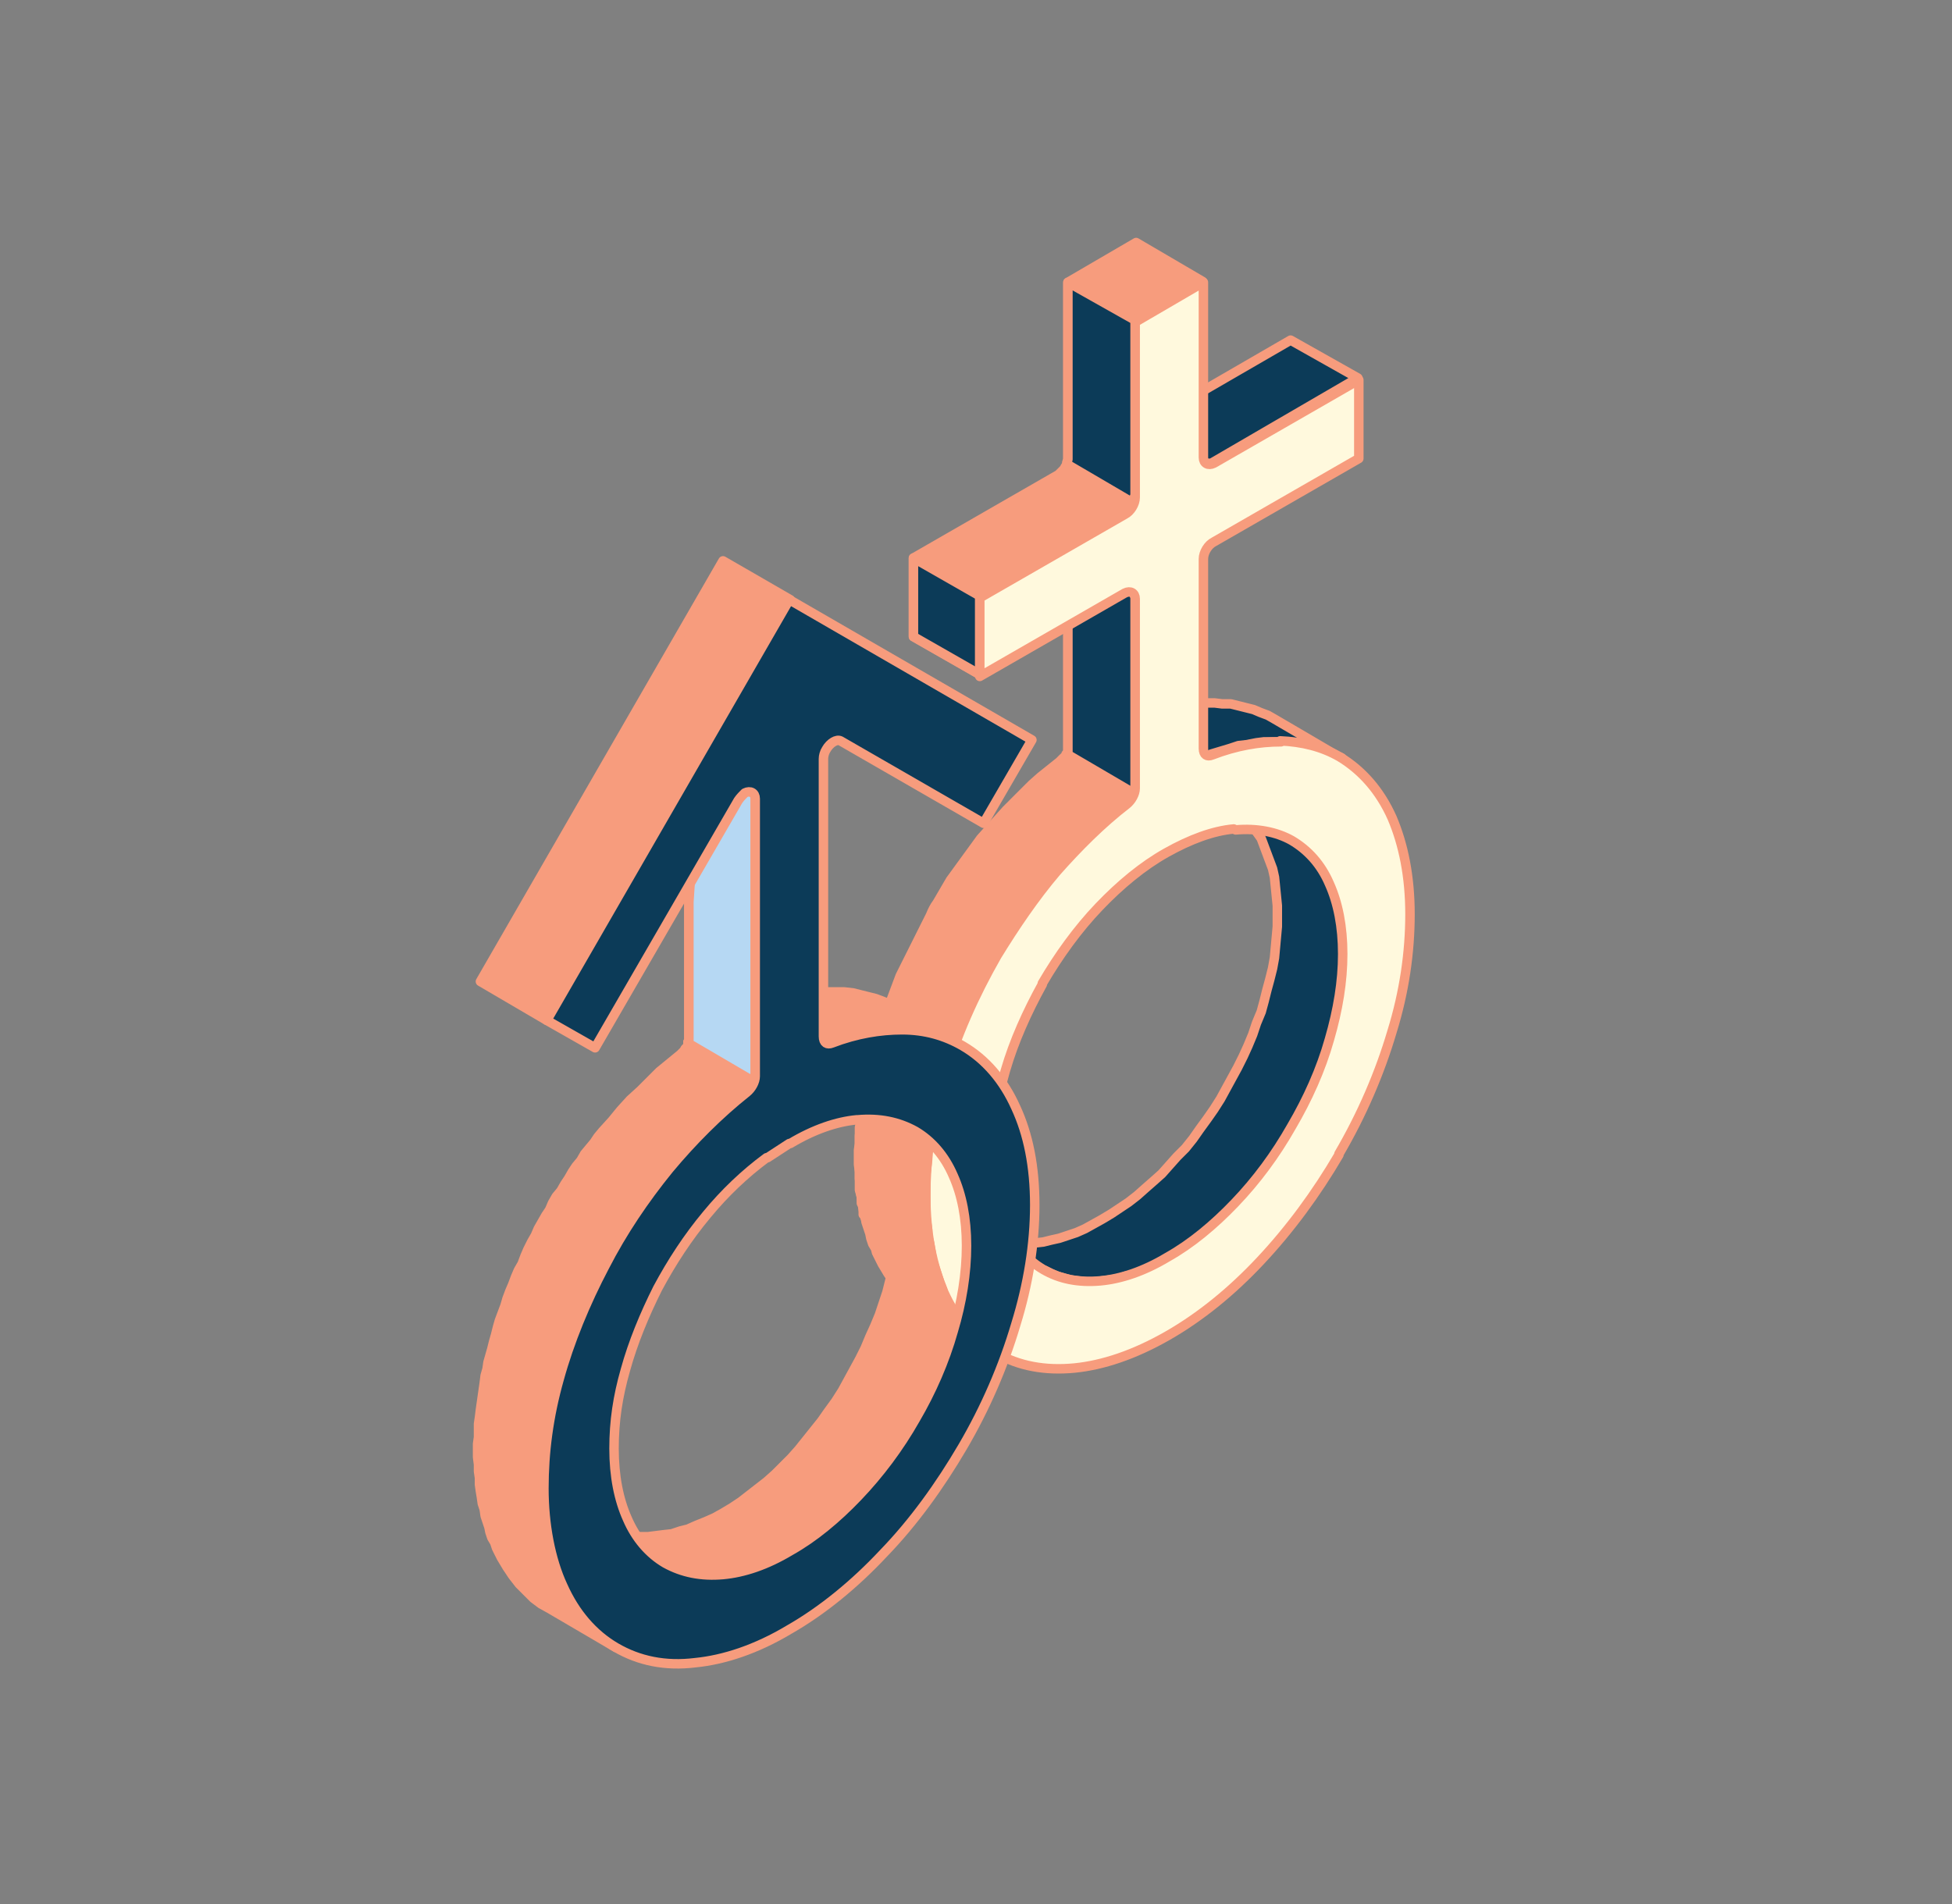 <?xml version="1.0" encoding="UTF-8"?>
<svg id="Layer_1" data-name="Layer 1" xmlns="http://www.w3.org/2000/svg" version="1.1" viewBox="0 0 206 201">
  <rect x="0" y="0" width="206" height="201" fill="#808080" stroke="none"/>
  <defs>
    <style>
      .cls-1 {
        fill: #29648c;
      }

      .cls-1, .cls-2, .cls-3, .cls-4, .cls-5, .cls-6 {
        fill-rule: evenodd;
      }

      .cls-1, .cls-4 {
        stroke-width: 0px;
      }

      .cls-2 {
        fill: #F79C7D;
      }

      .cls-2, .cls-3, .cls-5, .cls-6 {
        stroke: #F79C7D;
        stroke-linecap: round;
        stroke-linejoin: round;
      }

      .cls-3 {
        fill: #FFF9DD;
      }

      .cls-4 {
        fill: #f25e4b;
      }

      .cls-5 {
        fill: #b6d8f3;
      }

      .cls-6 {
        fill: #0C3B58;
      }
    </style>
  </defs>
  <polygon class="cls-2" points="80.9 106.1 80.7 106.1 80.5 106.1 80.4 106.1 80.2 106 87.2 110.1 87.4 110.2 87.5 110.2 87.7 110.2 87.9 110.1 88.9 109.8 89.8 109.5 90.8 109.2 91.7 109 92.6 108.9 93.5 108.8 94.4 108.7 95.3 108.7 96.2 108.8 97 108.9 97.9 109 98.7 109.2 99.4 109.5 100.2 109.7 101 110.1 101.7 110.5 94.6 106.4 93.9 106 93.2 105.7 92.4 105.4 91.6 105.2 90.8 105 90 104.8 89.1 104.7 88.3 104.7 87.4 104.7 86.5 104.7 85.6 104.8 84.7 105 83.8 105.2 82.8 105.4 81.8 105.7 80.9 106.1"/>
  <path class="cls-1" d="M87,80.1"/>
  <path class="cls-1" d="M79.9,76.1"/>
  <polygon class="cls-1" points="88.8 78.2 81.8 74.1 96.9 82.8 103.9 86.9 88.8 78.2"/>
  <polygon class="cls-2" points="69.2 162.1 68.4 162.2 67.5 162.2 66.7 162.1 66 162 65.2 161.8 64.5 161.6 63.8 161.3 63.1 161 70.2 165 70.8 165.4 71.5 165.6 72.2 165.9 73 166.1 73.8 166.2 74.6 166.2 75.4 166.2 76.2 166.2 77.1 166.1 77.9 165.9 78.8 165.7 79.7 165.4 80.6 165.1 81.5 164.7 82.4 164.2 83.4 163.7 84.3 163.1 85.2 162.5 86.1 161.9 87 161.2 87.9 160.4 88.8 159.6 89.6 158.8 90.5 158 91.3 157 92.1 156.1 93 155.1 93.7 154.1 94.5 153 95.2 152 95.9 150.9 96.5 149.8 97.2 148.7 97.8 147.5 98.3 146.4 98.8 145.2 99.3 144 99.8 142.8 100.2 141.7 100.6 140.5 100.9 139.3 101.2 138.2 101.4 137 101.6 135.9 101.8 134.7 101.9 133.6 102 132.5 102 131.4 102 130.3 101.9 129.3 101.8 128.3 101.6 127.4 101.4 126.5 101.2 125.6 100.9 124.8 100.6 124 100.2 123.2 99.8 122.5 99.3 121.9 98.8 121.3 98.3 120.7 97.8 120.2 97.2 119.7 96.5 119.3 89.5 115.3 90.1 115.7 90.7 116.1 91.3 116.6 91.8 117.2 92.3 117.8 92.8 118.5 93.2 119.2 93.6 119.9 93.9 120.7 94.2 121.5 94.4 122.4 94.6 123.3 94.8 124.3 94.9 125.2 94.9 126.3 95 127.4 94.9 128.4 94.9 129.6 94.8 130.7 94.6 131.8 94.4 133 94.2 134.1 93.9 135.2 93.6 136.4 93.2 137.6 92.8 138.8 92.3 140 91.8 141.1 91.3 142.3 90.7 143.5 90.1 144.6 89.5 145.7 88.9 146.8 88.2 147.9 87.4 149 86.7 150 85.9 151 85.1 152 84.3 153 83.5 153.9 82.6 154.8 81.8 155.6 80.9 156.4 80 157.1 79.1 157.8 78.2 158.5 77.3 159.1 76.3 159.7 75.4 160.2 74.5 160.6 73.5 161 72.6 161.4 71.8 161.6 70.9 161.9 70 162 69.2 162.1"/>
  <polygon class="cls-2" points="72.7 81.7 72.7 109.6 72.7 109.8 72.6 110 72.6 110.3 72.5 110.5 72.3 110.7 72.2 110.9 72 111.1 71.8 111.3 70.7 112.2 69.6 113.1 68.6 114.1 67.6 115.1 66.5 116.1 65.5 117.2 64.6 118.3 63.6 119.4 63.1 120 62.7 120.6 62.2 121.2 61.7 121.8 61.3 122.5 60.8 123.1 60.4 123.7 60 124.4 59.6 125 59.2 125.7 58.7 126.3 58.3 127 58 127.7 57.6 128.3 57.2 129 56.8 129.7 56.5 130.4 56.1 131.1 55.7 131.9 55.4 132.6 55.1 133.4 54.7 134.1 54.4 134.8 54.1 135.6 53.8 136.3 53.5 137.1 53.3 137.8 53 138.6 52.7 139.4 52.5 140.1 52.3 140.9 52.1 141.6 51.9 142.4 51.7 143.1 51.5 143.8 51.4 144.5 51.2 145.2 51.1 146 51 146.7 50.9 147.4 50.8 148.1 50.7 148.8 50.6 149.6 50.5 150.3 50.5 151 50.5 151.7 50.4 152.4 50.4 153.1 50.4 153.8 50.5 154.6 50.5 155.3 50.6 156 50.6 156.7 50.7 157.4 50.8 158 50.9 158.7 51.1 159.3 51.2 160 51.4 160.6 51.6 161.2 51.7 161.7 51.9 162.3 52.2 162.8 52.4 163.4 52.9 164.4 53.5 165.4 54.1 166.3 54.8 167.2 55.5 167.9 56.3 168.7 57.1 169.3 58 169.8 65 173.9 64.2 173.3 63.3 172.7 62.6 172 61.8 171.2 61.1 170.4 60.5 169.5 59.9 168.5 59.4 167.4 59.2 166.9 59 166.4 58.8 165.8 58.6 165.2 58.4 164.6 58.2 164 58.1 163.4 58 162.8 57.8 162.1 57.7 161.4 57.7 160.8 57.6 160.1 57.5 159.3 57.5 158.6 57.5 157.9 57.5 157.1 57.5 156.4 57.5 155.7 57.5 155 57.6 154.3 57.6 153.6 57.7 152.9 57.8 152.2 57.9 151.5 58 150.8 58.1 150 58.2 149.3 58.4 148.6 58.6 147.9 58.7 147.1 58.9 146.4 59.1 145.7 59.3 144.9 59.5 144.2 59.8 143.4 60 142.7 60.3 141.9 60.6 141.1 60.8 140.4 61.1 139.6 61.4 138.9 61.8 138.2 62.1 137.4 62.4 136.7 62.8 135.9 63.1 135.2 63.5 134.5 63.9 133.8 64.2 133.1 64.6 132.4 65 131.7 65.4 131.1 65.8 130.4 66.2 129.7 66.6 129.1 67 128.4 67.4 127.8 67.9 127.1 68.3 126.5 68.8 125.9 69.2 125.3 69.7 124.7 70.2 124.1 70.6 123.5 71.6 122.3 72.6 121.2 73.6 120.1 74.6 119.1 75.6 118.1 76.7 117.1 77.8 116.2 78.8 115.3 79 115.2 79.2 115 79.4 114.8 79.5 114.6 79.6 114.3 79.7 114.1 79.7 113.9 79.7 113.6 79.7 84.3 79.7 84.1 79.6 83.9 79.5 83.7 79.4 83.6 73.6 80.2 83.4 63.3 76.3 59.2 50.7 103.6 57.7 107.7 72.7 81.7"/>
  <path class="cls-4" d="M135.2,78.3c-2.3,0-4.7.4-7.3,1.4-.5.2-.9,0-.9-.7v-20c0-.7.5-1.5,1.1-1.8l15.3-8.8v-8.3l-15.3,8.8c-.6.3-1.1,0-1.1-.6v-18.5l-3.6,2.1-3.6,2.1v18.5c0,.7-.5,1.5-1.1,1.8l-15.3,8.8v8.3l15.3-8.8c.6-.3,1.1,0,1.1.6v20h0c0,.6-.4,1.3-.9,1.7-2.6,2-5.1,4.5-7.4,7.1-2.3,2.7-4.4,5.8-6.3,8.9h0c-2.4,4.2-4.3,8.5-5.6,12.9-1.3,4.2-1.9,8.4-1.9,12.4s.7,7.4,1.9,10.2c1.3,2.9,3.2,5,5.5,6.4h0s0,0,0,0h0,0s0,0,0,0c2.4,1.4,5.2,1.9,8.3,1.6,3-.3,6.3-1.4,9.8-3.4,3.5-2,6.8-4.7,9.8-7.9,3.1-3.3,5.9-7.1,8.3-11.2h0c0-.1,0-.1,0-.1h0c2.4-4.1,4.3-8.5,5.6-12.9,1.3-4.2,1.9-8.4,1.9-12.4s-.7-7.4-1.9-10.2c-1.3-2.9-3.2-5-5.5-6.4h0s0,0,0,0h0s0,0,0,0c-1.9-1.1-4-1.6-6.3-1.7h0ZM130.4,87.6c2.2-.2,4.3.2,5.9,1.1h0s0,0,0,0h0c1.7,1,3.1,2.5,4,4.6.9,2,1.4,4.5,1.4,7.4s-.5,5.9-1.4,9c-.9,3.2-2.3,6.3-4,9.2h0c-1.7,3-3.7,5.7-6,8.1-2.2,2.3-4.6,4.3-7.1,5.7-2.5,1.5-4.9,2.3-7.1,2.5-2.3.2-4.3-.2-6-1.2h0c-1.7-1-3.1-2.6-4-4.6-.9-2-1.4-4.5-1.4-7.4s.5-5.9,1.4-9c.9-3.1,2.3-6.2,3.9-9.1h0c0-.1,0-.1,0-.1h0c1.7-2.9,3.7-5.7,6-8.1,2.2-2.3,4.6-4.3,7.1-5.7,2.5-1.4,4.9-2.3,7.1-2.5Z"/>
  <path class="cls-4" d="M135.2,78.3c-2.3,0-4.7.4-7.3,1.4-.5.2-.9,0-.9-.7v-20c0-.7.5-1.5,1.1-1.8l15.3-8.8v-8.3l-15.3,8.8c-.6.3-1.1,0-1.1-.6v-18.5l-3.6,2.1-3.6,2.1v18.5c0,.7-.5,1.5-1.1,1.8l-15.3,8.8v8.3l15.3-8.8c.6-.3,1.1,0,1.1.6v20h0c0,.6-.4,1.3-.9,1.7-2.6,2-5.1,4.5-7.4,7.1-2.3,2.7-4.4,5.8-6.3,8.9h0c-2.4,4.2-4.3,8.5-5.6,12.9-1.3,4.2-1.9,8.4-1.9,12.4s.7,7.4,1.9,10.2c1.3,2.9,3.2,5,5.5,6.4h0s0,0,0,0h0,0s0,0,0,0c2.4,1.4,5.2,1.9,8.3,1.6,3-.3,6.3-1.4,9.8-3.4,3.5-2,6.8-4.7,9.8-7.9,3.1-3.3,5.9-7.1,8.3-11.2h0c0-.1,0-.1,0-.1h0c2.4-4.1,4.3-8.5,5.6-12.9,1.3-4.2,1.9-8.4,1.9-12.4s-.7-7.4-1.9-10.2c-1.3-2.9-3.2-5-5.5-6.4h0s0,0,0,0h0s0,0,0,0c-1.9-1.1-4-1.6-6.3-1.7h0ZM130.4,87.6c2.2-.2,4.3.2,5.9,1.1h0s0,0,0,0h0c1.7,1,3.1,2.5,4,4.6.9,2,1.4,4.5,1.4,7.4s-.5,5.9-1.4,9c-.9,3.2-2.3,6.3-4,9.2h0c-1.7,3-3.7,5.7-6,8.1-2.2,2.3-4.6,4.3-7.1,5.7-2.5,1.5-4.9,2.3-7.1,2.5-2.3.2-4.3-.2-6-1.2h0c-1.7-1-3.1-2.6-4-4.6-.9-2-1.4-4.5-1.4-7.4s.5-5.9,1.4-9c.9-3.1,2.3-6.2,3.9-9.1h0c0-.1,0-.1,0-.1h0c1.7-2.9,3.7-5.7,6-8.1,2.2-2.3,4.6-4.3,7.1-5.7,2.5-1.4,4.9-2.3,7.1-2.5Z"/>
  <polygon class="cls-6" points="121 44.7 120.8 44.8 120.6 44.8 120.4 44.8 120.2 44.8 127.2 48.8 127.4 48.9 127.6 48.9 127.8 48.9 128 48.8 143.3 39.9 136.2 35.9 121 44.7"/>
  <polygon class="cls-2" points="96.4 63 96.4 67.2 103.4 71.2 103.4 67.1 103.4 66.1 103.4 62.9 118.7 54.1 118.9 54 119.1 53.8 119.3 53.6 119.4 53.3 119.6 53.1 119.7 52.8 119.7 52.5 119.8 52.3 119.8 33.8 123.3 31.7 126.9 29.7 119.9 25.6 116.3 27.7 112.7 29.8 112.7 48.2 112.7 48.5 112.6 48.8 112.6 49 112.4 49.3 112.3 49.5 112.1 49.7 111.9 49.9 111.7 50.1 96.4 58.9 96.4 62 96.4 63"/>
  <path class="cls-2" d="M92.6,132.4l.5,1,.6,1,.6.9.7.8.7.8.8.7.8.6.9.5h0s7,4.1,7,4.1h0s0,0,0,0h0s-.2-.1-.2-.1l-.8-.5-.8-.6-.8-.7-.7-.8-.7-.8-.6-.9-.6-1-.5-1-.2-.5-.2-.5-.2-.6-.2-.6-.2-.6-.2-.6v-.6c-.1,0-.3-.6-.3-.6v-.6c-.1,0-.2-.7-.2-.7v-.7c0,0-.2-.7-.2-.7v-.7c0,0,0-.7,0-.7v-.7s0-.7,0-.7v-.8s0-.8,0-.8v-.8s0-.8,0-.8v-.8c0,0,.2-.8.2-.8v-.8c.1,0,.2-.8.2-.8v-.8c.1,0,.3-.8.3-.8l.2-.8.2-.8.2-.8.2-.8.2-.8.2-.8.3-.8.3-.8.3-.8.3-.8.3-.8.3-.8.3-.8.3-.8.4-.8.4-.8.4-.8.4-.8.4-.8.4-.8.4-.8.4-.8h0c0,0,.7-1.3.7-1.3l.7-1.2.8-1.1.8-1.1.8-1.1.8-1.1.8-1.1.9-1,.9-1,.9-1,.9-.9.9-.9.9-.9,1-.9,1-.8,1-.8.2-.2.2-.2v-.2c.1,0,.3-.2.3-.2v-.2c.1,0,.2-.2.2-.2v-.2s0-.2,0-.2v-20.3s0-.2,0-.2v-.2c-.1,0-.2-.1-.2-.1l-7-4.1h.1c0,.1,0,.3,0,.3v.2c0,0,0,.2,0,.2v20.3s0,.2,0,.2v.2c0,0-.2.2-.2.2v.2c-.1,0-.3.2-.3.2l-.2.2-.2.2-1,.8-1,.8-.9.8-.9.9-.9.9-.9.9-.9,1-.9,1-.9,1-.8,1.1-.8,1.1-.8,1.1-.8,1.1-.7,1.2-.7,1.2c-.3.4-.5.8-.7,1.3l-.4.8-.4.8-.4.8-.4.8-.4.8-.4.8-.4.8-.4.8-.3.8-.3.8-.3.8-.3.8-.3.8-.3.8-.3.8-.3.8-.2.8-.2.8-.2.8-.2.8-.2.8-.2.8v.8c-.1,0-.3.8-.3.8v.8c-.1,0-.2.8-.2.8v.8c0,0-.2.8-.2.8v.8c0,0,0,.8,0,.8v.8s0,.7,0,.7v.7s0,.7,0,.7v.7s0,.7,0,.7v.7c0,0,.2.7.2.7v.7c.1,0,.2.6.2.6v.6c.1,0,.3.6.3.6l.2.6.2.6.2.6.2.6.2.5.2.5Z"/>
  <polygon class="cls-6" points="141.5 80 134.5 75.9 133.8 75.5 133 75.2 132.3 74.9 131.5 74.7 130.7 74.5 129.9 74.3 129 74.3 128.2 74.2 127.3 74.2 126.4 74.3 125.5 74.4 124.6 74.5 123.7 74.7 122.7 74.9 121.8 75.2 120.8 75.6 120.6 75.6 120.5 75.6 120.3 75.6 120.2 75.5 127.2 79.6 127.3 79.7 127.5 79.7 127.7 79.7 127.8 79.6 128.8 79.3 129.8 79 130.7 78.7 131.6 78.6 132.6 78.4 133.4 78.3 134.3 78.3 135.2 78.3 136 78.3 136.9 78.4 137.7 78.5 138.5 78.7 139.3 79 140.1 79.3 140.8 79.6 141.3 79.9 141.5 80 141.5 80 141.6 80 141.4 79.9 141.5 80"/>
  <polygon class="cls-6" points="136.4 119.1 136.4 119 136.5 119 137.1 117.8 137.7 116.7 138.2 115.6 138.7 114.4 139.2 113.3 139.7 112.1 140.1 110.9 140.4 109.7 140.8 108.6 141 107.4 141.3 106.3 141.5 105.2 141.6 104 141.8 102.9 141.8 101.8 141.8 100.7 141.8 99.7 141.8 98.6 141.6 97.6 141.5 96.7 141.3 95.8 141 94.9 140.8 94.1 140.4 93.3 140.1 92.6 139.7 91.9 139.2 91.2 138.7 90.6 138.2 90.1 137.7 89.6 137.1 89.1 136.5 88.7 136.5 88.7 129.4 84.7 129.4 84.7 130 85.1 130.6 85.5 131.2 86 131.7 86.6 132.2 87.2 132.6 87.8 133.1 88.5 133.4 89.3 133.7 90.1 134 90.9 134.3 91.7 134.5 92.6 134.6 93.6 134.7 94.6 134.8 95.6 134.8 96.7 134.8 97.8 134.7 98.9 134.6 100 134.5 101.1 134.3 102.2 134 103.4 133.7 104.5 133.4 105.7 133.1 106.8 132.6 108 132.2 109.2 131.7 110.4 131.2 111.5 130.6 112.7 130 113.8 129.4 114.9 129.4 114.9 128.8 116 128.1 117.1 127.4 118.1 126.6 119.2 125.9 120.2 125.1 121.2 124.2 122.1 123.4 123 122.6 123.9 121.7 124.7 120.9 125.4 120 126.2 119.1 126.9 118.2 127.5 117.3 128.1 116.3 128.7 115.4 129.2 114.5 129.7 113.6 130.1 112.7 130.4 111.8 130.7 110.9 130.9 110.1 131.1 109.2 131.2 108.4 131.2 107.6 131.2 106.8 131.2 106 131.1 105.3 130.9 104.6 130.7 103.9 130.4 103.2 130 103.2 130 110.2 134.1 110.3 134.1 110.9 134.4 111.6 134.7 112.3 134.9 113 135.1 113.8 135.2 114.6 135.3 115.4 135.3 116.3 135.2 117.1 135.1 117.9 135 118.8 134.7 119.7 134.5 120.6 134.1 121.5 133.7 122.4 133.3 123.3 132.8 124.3 132.2 125.2 131.6 126.1 130.9 127 130.2 127.9 129.5 128.8 128.7 129.6 127.9 130.4 127.1 131.3 126.2 132.1 125.2 132.9 124.2 133.6 123.2 134.4 122.2 135.1 121.1 135.8 120.1 136.3 119.2 136.4 119.1"/>
  <polygon class="cls-5" points="72.6 110.1 79.6 114.2 79.7 114.1 79.7 113.9 79.7 113.6 79.7 84.3 79.7 84.1 79.6 83.9 79.5 83.7 79.4 83.6 73.7 80.3 72.7 95.2 72.7 109.6 72.7 109.8 72.6 110 72.6 110.1"/>
  <polygon class="cls-6" points="112.6 49 119.6 53.1 119.7 52.8 119.7 52.5 119.8 52.3 119.8 33.8 112.7 29.8 112.7 48.2 112.7 48.5 112.6 48.8 112.6 49"/>
  <polygon class="cls-6" points="103.4 62.9 96.4 58.9 96.4 62 96.4 63 96.4 67.2 103.4 71.2 103.4 67.1 103.4 66.1 103.4 62.9"/>
  <polygon class="cls-6" points="112.6 79.6 119.6 83.7 119.7 83.5 119.7 83.3 119.8 83.1 119.8 63 119.7 62.8 119.7 62.6 119.6 62.4 119.4 62.3 112.4 58.3 112.6 58.4 112.6 58.5 112.7 58.7 112.7 59 112.7 79 112.7 79.2 112.7 79.5 112.6 79.6"/>
  <path class="cls-3" d="M135.2,78.3c-2.3,0-4.7.4-7.3,1.4-.5.2-.9,0-.9-.7v-20c0-.7.5-1.5,1.1-1.8l15.3-8.8v-8.3l-15.3,8.8c-.6.3-1.1,0-1.1-.6v-18.5l-3.6,2.1-3.6,2.1v18.5c0,.7-.5,1.5-1.1,1.8l-15.3,8.8v8.3l15.3-8.8c.6-.3,1.1,0,1.1.6v20h0c0,.6-.4,1.3-.9,1.7-2.6,2-5.1,4.5-7.4,7.1-2.3,2.7-4.4,5.8-6.3,8.9h0c-2.4,4.2-4.3,8.5-5.6,12.9-1.3,4.2-1.9,8.4-1.9,12.4s.7,7.4,1.9,10.2c1.3,2.9,3.2,5,5.5,6.4h0s0,0,0,0h0,0s0,0,0,0c2.4,1.4,5.2,1.9,8.3,1.6,3-.3,6.3-1.4,9.8-3.4,3.5-2,6.8-4.7,9.8-7.9,3.1-3.3,5.9-7.1,8.3-11.2h0c0-.1,0-.1,0-.1h0c2.4-4.1,4.3-8.5,5.6-12.9,1.3-4.2,1.9-8.4,1.9-12.4s-.7-7.4-1.9-10.2c-1.3-2.9-3.2-5-5.5-6.4h0s0,0,0,0h0s0,0,0,0c-1.9-1.1-4-1.6-6.3-1.7h0ZM130.4,87.6c2.2-.2,4.3.2,5.9,1.1h0s0,0,0,0h0c1.7,1,3.1,2.5,4,4.6.9,2,1.4,4.5,1.4,7.4s-.5,5.9-1.4,9c-.9,3.2-2.3,6.3-4,9.2h0c-1.7,3-3.7,5.7-6,8.1-2.2,2.3-4.6,4.3-7.1,5.7-2.5,1.5-4.9,2.3-7.1,2.5-2.3.2-4.3-.2-6-1.2h0c-1.7-1-3.1-2.6-4-4.6-.9-2-1.4-4.5-1.4-7.4s.5-5.9,1.4-9c.9-3.1,2.3-6.2,3.9-9.1h0c0-.1,0-.1,0-.1h0c1.7-2.9,3.7-5.7,6-8.1,2.2-2.3,4.6-4.3,7.1-5.7,2.5-1.4,4.9-2.3,7.1-2.5Z"/>
  <polygon class="cls-2" points="92.5 132.2 99.5 136.2 99.4 135.9 99.2 135.4 99 134.8 98.8 134.2 98.6 133.6 98.4 133 98.3 132.4 98.2 131.8 98.1 131.2 97.9 130.5 97.9 129.8 97.8 129.1 97.7 128.4 97.7 127.7 97.7 127 97.7 126.2 97.7 125.5 97.7 124.7 97.7 124 97.8 123.2 97.9 122.4 97.9 121.6 98.1 120.9 98.2 120.1 98.3 119.3 98.4 118.5 98.6 117.7 98.8 116.9 99 116.2 99.2 115.4 99.4 114.6 99.4 114.5 92.4 110.4 92.4 110.5 92.1 111.3 91.9 112.1 91.8 112.9 91.6 113.7 91.4 114.5 91.3 115.3 91.1 116 91 116.8 90.9 117.6 90.8 118.4 90.8 119.1 90.7 119.9 90.7 120.7 90.6 121.4 90.6 122.2 90.6 122.9 90.7 123.7 90.7 124.4 90.8 125.1 90.8 125.8 90.9 126.4 91 127.1 91.1 127.7 91.3 128.4 91.4 129 91.6 129.6 91.8 130.2 91.9 130.7 92.1 131.3 92.4 131.8 92.5 132.2"/>
  <path class="cls-6" d="M79.7,84.3v29.3h0c0,.6-.4,1.3-.9,1.7-2.9,2.3-5.7,5.1-8.2,8.1-2.6,3.2-4.9,6.6-6.8,10.3-2,3.8-3.7,7.9-4.8,11.9-1.1,3.9-1.6,7.7-1.6,11.5s.7,7.5,2,10.3c1.3,2.9,3.2,5.1,5.6,6.5,2.4,1.4,5.2,2,8.4,1.6,3-.3,6.4-1.4,9.9-3.5,3.5-2,6.9-4.8,9.9-8,3.2-3.3,6-7.2,8.4-11.3,2.4-4.1,4.3-8.5,5.6-12.9,1.3-4.2,2-8.5,2-12.6s-.7-7.5-2-10.3c-1.3-2.9-3.2-5.1-5.6-6.5-1.9-1.1-4-1.7-6.4-1.7-2.3,0-4.8.4-7.4,1.4-.5.2-.9,0-.9-.7v-29.3h0c0-.3.1-.7.3-1,.4-.7,1.1-1.1,1.5-.9l15.1,8.7,5.1-8.8-25.6-14.8-25.6,44.4,5.1,2.9,15.1-26.1c.2-.3.5-.6.7-.8.6-.3,1.1,0,1.1.6h0ZM90.5,118.2c2.3-.2,4.3.2,6.1,1.2,1.7,1,3.1,2.6,4,4.7.9,2,1.4,4.5,1.4,7.4s-.5,6-1.4,9c-.9,3.2-2.3,6.4-4,9.3-1.7,3-3.8,5.8-6.1,8.2-2.2,2.3-4.6,4.3-7.1,5.7-2.5,1.5-4.9,2.3-7.1,2.5-2.3.2-4.3-.2-6.1-1.2-1.7-1-3.1-2.6-4-4.7-.9-2-1.4-4.5-1.4-7.4s.4-5.5,1.2-8.3c.8-2.9,2-5.8,3.4-8.6,1.5-2.8,3.2-5.4,5.2-7.8,1.9-2.3,4-4.3,6.3-6,0,0,0,0,.1,0l2.3-1.5s0,0,.1,0h0c2.5-1.5,4.9-2.3,7-2.5Z"/>
</svg>